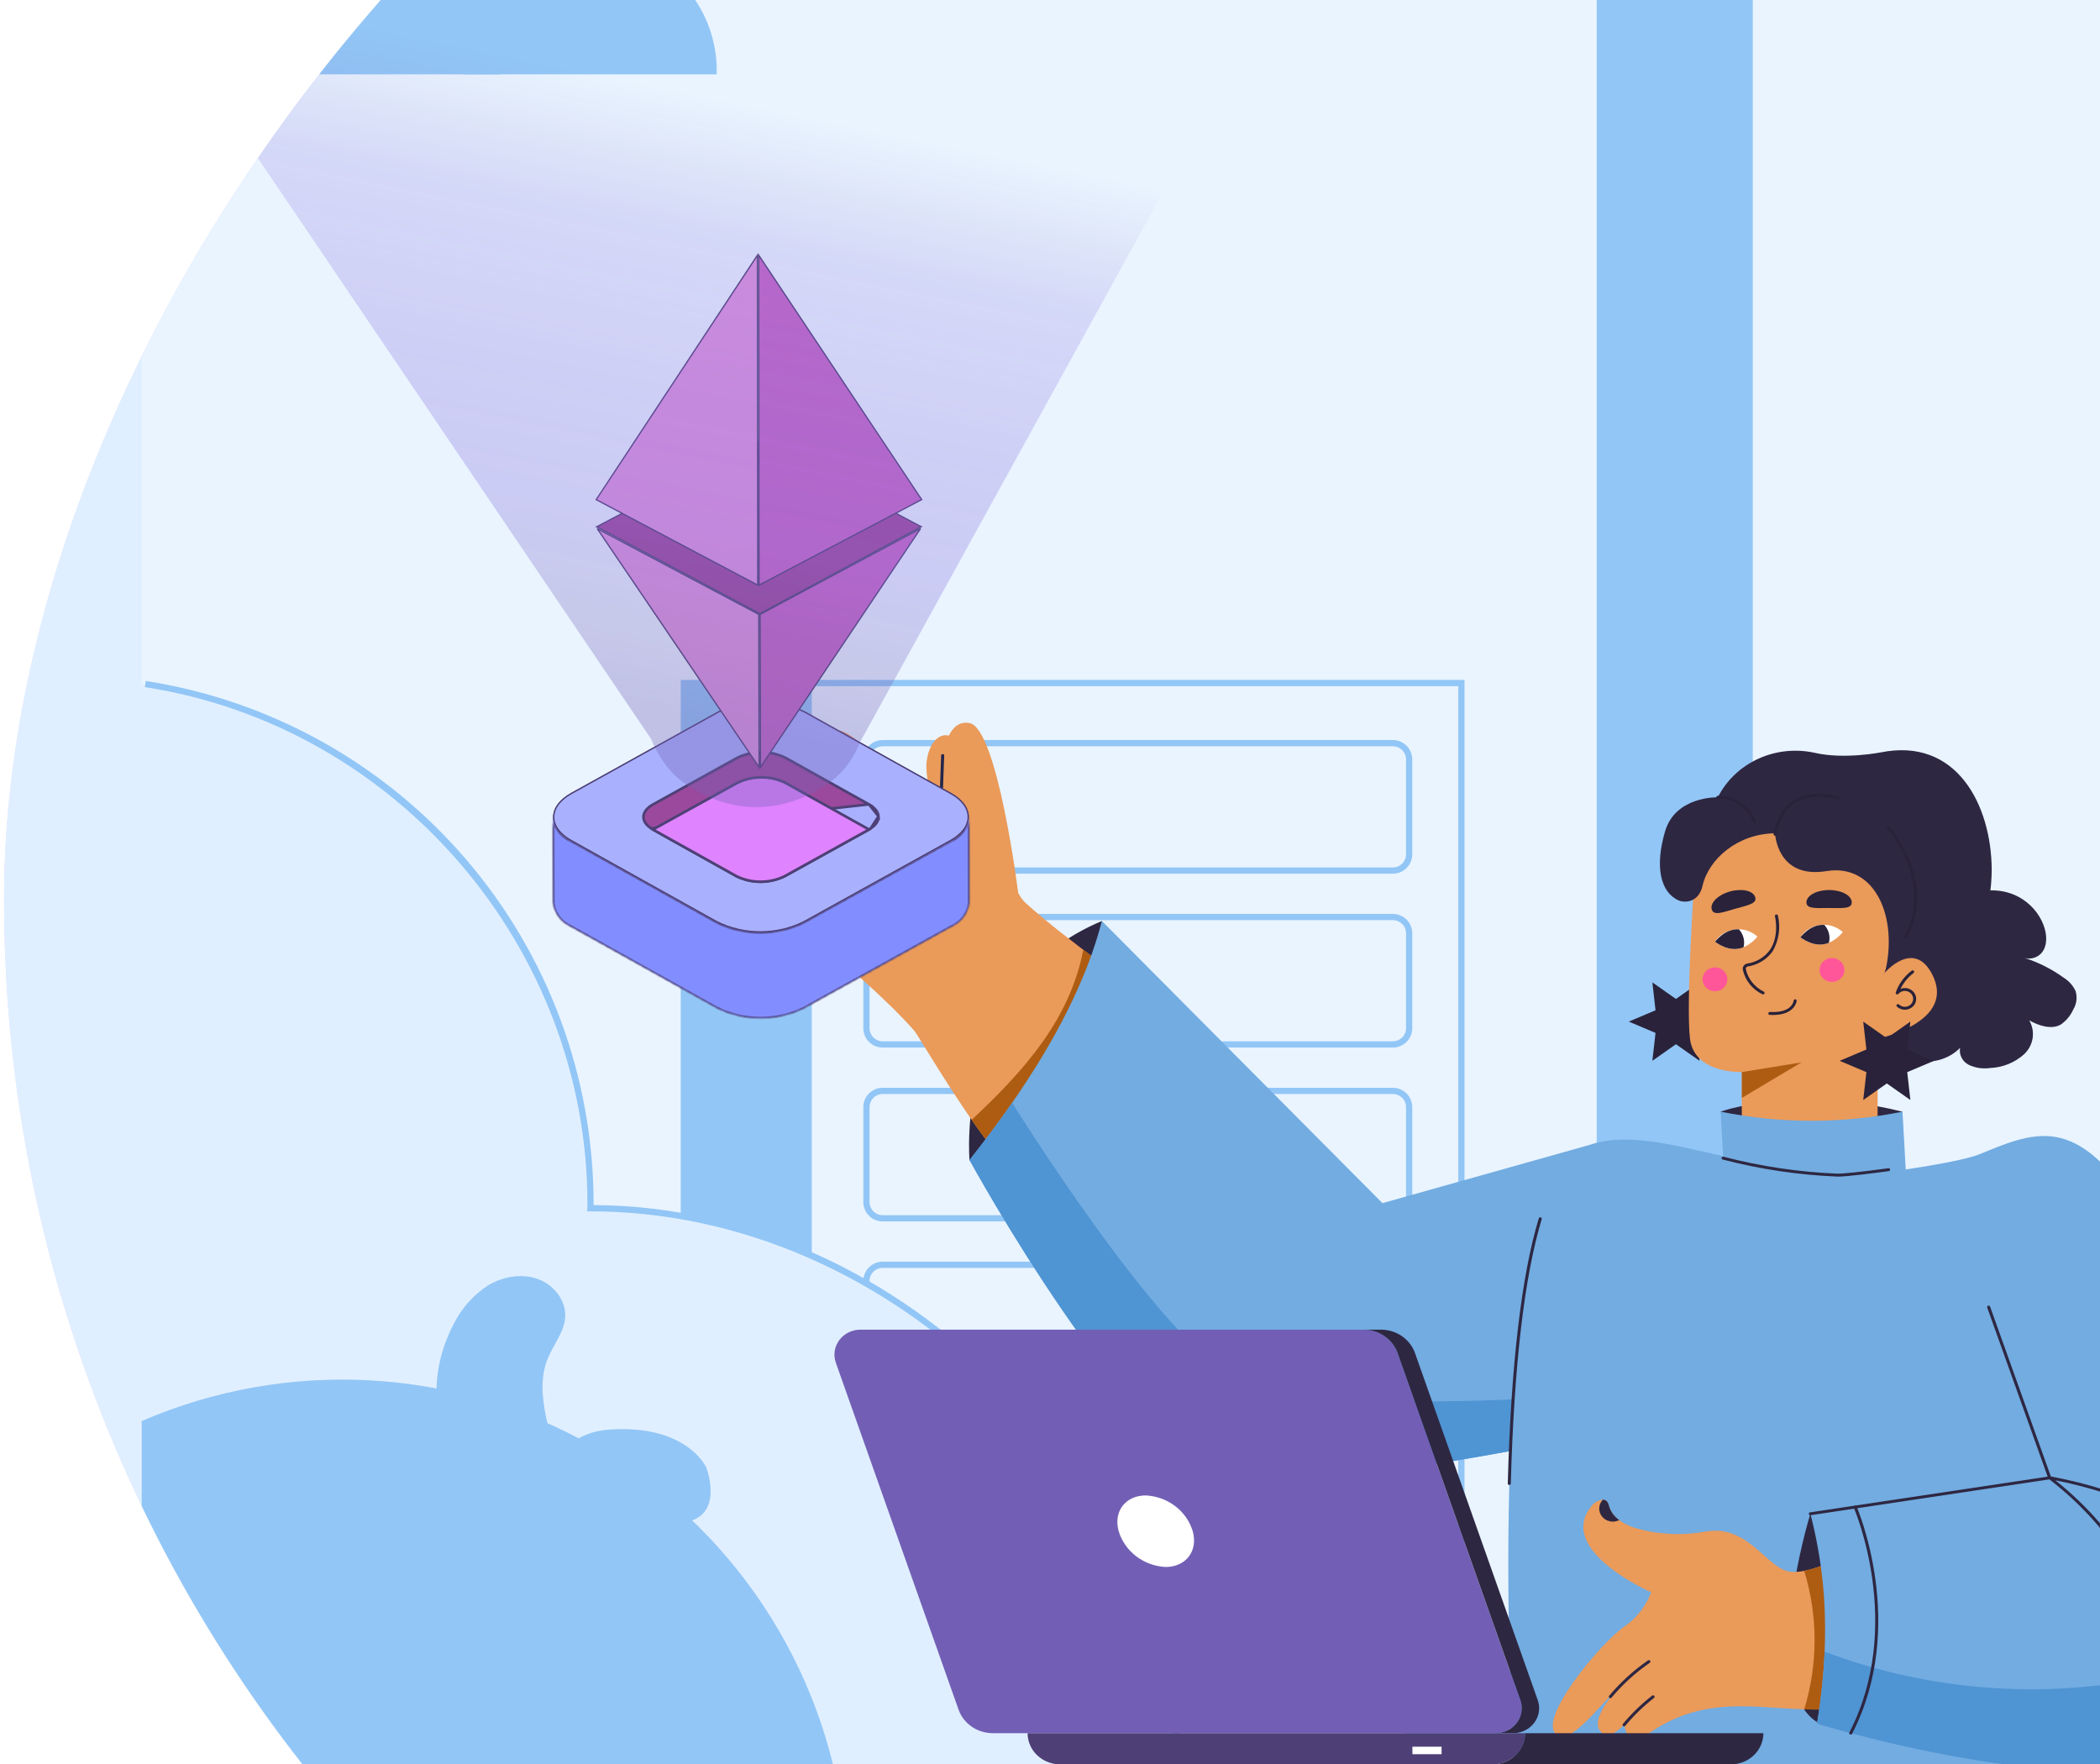 <svg width="513" height="431" viewBox="0 0 513 431" fill="none" xmlns="http://www.w3.org/2000/svg">
<g clip-path="url(#clip0_8487_4461)">
<rect width="685.311" height="685.311" rx="342.656" transform="matrix(-1 0 0 1 686.297 -123)" fill="#E2DBFF"/>
<path d="M1209.65 -123H-2.371V514.7H1209.65V-123Z" fill="#E0EFFF"/>
<g opacity="0.3">
<path d="M1171.72 -123H34.613V514.7H1171.72V-123Z" fill="white"/>
</g>
<path d="M113.184 18.147C113.175 17.835 113.16 17.524 113.16 17.21C113.166 13.108 113.987 9.048 115.575 5.265C117.163 1.483 119.486 -1.946 122.411 -4.822C125.335 -7.699 128.802 -9.966 132.61 -11.491C136.418 -13.016 140.491 -13.77 144.592 -13.708C148.694 -13.646 152.743 -12.769 156.502 -11.129C160.262 -9.489 163.659 -7.118 166.495 -4.155C169.331 -1.191 171.55 2.307 173.023 6.135C174.496 9.964 175.193 14.047 175.075 18.147H113.184Z" fill="#92C6F6"/>
<path d="M77.038 18.152C72.88 13.755 70.102 8.236 69.046 2.278C67.99 -3.681 68.702 -9.818 71.096 -15.376C73.49 -20.934 77.459 -25.669 82.514 -28.996C87.569 -32.322 93.488 -34.096 99.539 -34.096C105.59 -34.096 111.509 -32.322 116.564 -28.996C121.619 -25.669 125.588 -20.934 127.982 -15.376C130.375 -9.818 131.088 -3.681 130.032 2.278C128.976 8.236 126.198 13.755 122.04 18.152H77.038Z" fill="#92C6F6"/>
<path d="M34.613 -29.537C40.962 -34.53 49.011 -36.844 57.042 -35.985C65.073 -35.127 72.45 -31.163 77.6 -24.941C82.749 -18.718 85.263 -10.73 84.605 -2.68C83.946 5.37 80.168 12.844 74.076 18.147H34.613V-29.537Z" fill="#92C6F6"/>
<path d="M197.538 166.096H166.293V308.204H197.538V166.096Z" fill="#92C6F6"/>
<path d="M357.755 455.943H196.785V166.095H357.755V455.943ZM198.307 454.423H356.238V167.615H198.307V454.423Z" fill="#92C6F6"/>
<path d="M340.268 213.428H215.623C214.369 213.426 213.168 212.927 212.281 212.041C211.395 211.155 210.896 209.953 210.895 208.7V185.516C210.896 184.262 211.394 183.06 212.281 182.173C213.167 181.286 214.369 180.787 215.623 180.785H340.268C341.521 180.787 342.724 181.286 343.61 182.173C344.497 183.059 344.995 184.262 344.996 185.516V208.7C344.995 209.953 344.496 211.155 343.61 212.041C342.723 212.928 341.521 213.427 340.268 213.428ZM215.623 182.305C214.772 182.307 213.957 182.645 213.355 183.247C212.754 183.849 212.415 184.665 212.414 185.516V208.7C212.415 209.55 212.754 210.366 213.355 210.967C213.957 211.569 214.772 211.907 215.623 211.908H340.268C341.118 211.907 341.934 211.569 342.535 210.967C343.137 210.366 343.475 209.55 343.476 208.7V185.516C343.475 184.665 343.137 183.849 342.535 183.247C341.934 182.645 341.118 182.307 340.268 182.305H215.623Z" fill="#92C6F6"/>
<path d="M340.268 255.902H215.623C214.369 255.901 213.168 255.402 212.281 254.516C211.395 253.63 210.896 252.428 210.895 251.175V227.989C210.896 226.736 211.395 225.534 212.281 224.648C213.168 223.761 214.369 223.263 215.623 223.261H340.268C341.521 223.262 342.723 223.761 343.61 224.647C344.496 225.534 344.995 226.736 344.996 227.989V251.17C344.996 252.424 344.497 253.627 343.611 254.514C342.724 255.401 341.522 255.901 340.268 255.902ZM215.623 224.781C214.772 224.782 213.957 225.12 213.355 225.722C212.754 226.323 212.415 227.139 212.414 227.989V251.17C212.415 252.021 212.754 252.836 213.355 253.437C213.957 254.039 214.772 254.376 215.623 254.377H340.268C341.118 254.376 341.934 254.039 342.535 253.437C343.137 252.836 343.475 252.021 343.476 251.17V227.989C343.475 227.139 343.137 226.323 342.535 225.722C341.934 225.12 341.118 224.782 340.268 224.781H215.623Z" fill="#92C6F6"/>
<path d="M340.268 298.374H215.623C214.369 298.372 213.167 297.873 212.281 296.986C211.394 296.1 210.896 294.897 210.895 293.644V270.46C210.896 269.206 211.395 268.005 212.281 267.118C213.168 266.232 214.369 265.733 215.623 265.731H340.268C341.521 265.733 342.723 266.231 343.61 267.118C344.496 268.004 344.995 269.206 344.996 270.46V293.644C344.995 294.897 344.496 296.1 343.61 296.986C342.723 297.873 341.521 298.372 340.268 298.374ZM215.623 267.251C214.772 267.252 213.957 267.59 213.355 268.192C212.754 268.794 212.415 269.609 212.414 270.46V293.644C212.415 294.494 212.754 295.31 213.355 295.912C213.957 296.514 214.772 296.853 215.623 296.854H340.268C341.118 296.853 341.934 296.514 342.535 295.912C343.137 295.31 343.475 294.494 343.476 293.644V270.46C343.475 269.609 343.137 268.794 342.535 268.192C341.934 267.59 341.118 267.252 340.268 267.251H215.623Z" fill="#92C6F6"/>
<path d="M340.268 340.847H215.623C214.369 340.845 213.167 340.346 212.281 339.46C211.394 338.573 210.896 337.371 210.895 336.117V312.933C210.896 311.68 211.395 310.478 212.281 309.592C213.168 308.706 214.369 308.208 215.623 308.206H340.268C341.521 308.207 342.723 308.705 343.61 309.591C344.496 310.478 344.995 311.679 344.996 312.933V336.117C344.995 337.371 344.496 338.573 343.61 339.46C342.723 340.346 341.521 340.845 340.268 340.847ZM215.623 309.726C214.772 309.727 213.957 310.065 213.355 310.666C212.754 311.267 212.415 312.082 212.414 312.933V336.117C212.415 336.968 212.754 337.784 213.355 338.385C213.957 338.987 214.772 339.326 215.623 339.327H340.268C341.118 339.326 341.934 338.987 342.535 338.385C343.137 337.784 343.475 336.968 343.476 336.117V312.933C343.475 312.082 343.137 311.267 342.535 310.666C341.934 310.065 341.118 309.727 340.268 309.726H215.623Z" fill="#92C6F6"/>
<path d="M34.613 514.178H654.142C633.284 492.044 604.987 478.393 574.68 475.846C544.374 473.299 514.195 482.035 489.936 500.378C480.643 483.2 468.031 468.04 452.831 455.776C437.632 443.512 420.148 434.389 401.394 428.938C382.64 423.486 362.99 421.814 343.584 424.018C324.179 426.223 305.405 432.259 288.351 441.779C288.309 440.369 288.227 438.961 288.123 437.552C282.55 358.898 217.717 295.143 143.352 295.143H143.331C143.352 294.79 143.352 294.439 143.352 294.086C143.348 263.43 132.387 233.784 112.448 210.499C92.509 187.213 64.904 171.82 34.613 167.097V514.178Z" fill="#E0EFFF"/>
<path d="M654.491 514.702C633.776 492.68 605.649 479.096 575.522 476.564C545.394 474.032 515.395 482.73 491.295 500.986L490.591 501.52L490.168 500.742C480.919 483.656 468.37 468.578 453.248 456.381C438.126 444.183 420.733 435.11 402.077 429.687C383.421 424.264 363.874 422.6 344.57 424.791C325.266 426.981 306.589 432.983 289.623 442.448L288.529 443.062C285.225 359.608 217.582 295.916 144.252 295.916H143.442L143.47 295.107C143.489 294.769 143.489 294.43 143.489 294.094C143.489 231.643 97.018 177.38 35.395 167.856L35.626 166.354C66.095 171.104 93.863 186.587 113.92 210.01C133.977 233.432 145.003 263.252 145.007 294.089C145.007 294.189 145.007 294.288 145.007 294.388C222.061 294.849 286.413 362.902 289.961 440.517C324.425 421.666 364.961 417.262 402.669 428.273C440.377 439.283 472.174 464.807 491.08 499.241C515.487 481.024 545.744 472.425 576.084 475.084C606.424 477.742 634.724 491.472 655.591 513.656L654.491 514.702Z" fill="#92C6F6"/>
<path d="M34.613 514.706H310.159C300.53 494.99 285.817 478.197 267.537 466.059C249.257 453.921 228.072 446.878 206.163 445.653C203.856 426.586 197.133 408.32 186.528 392.307C175.922 376.294 161.728 362.977 145.072 353.413C128.417 343.848 109.76 338.301 90.584 337.213C71.409 336.124 52.244 339.524 34.613 347.142V514.706Z" fill="#92C6F6"/>
<path d="M428.173 -123H390.051V514.7H428.173V-123Z" fill="#92C6F6"/>
<path d="M236.833 283.395C236.833 283.395 233.112 239.892 269.185 224.99L272.52 255.198L242.416 287.453L236.833 283.395Z" fill="#2E2742"/>
<path d="M268.656 235.058C262.091 230.13 255.862 225.379 250.529 220.573C249.976 220.042 249.503 219.441 249.121 218.786C243.661 210.603 239.654 190.941 234.766 182.429C231.745 177.157 227.036 179.738 226.334 186.239C225.908 190.387 229.029 202.206 229.029 202.206C229.029 202.206 207.837 175.066 203.528 178.739C199.336 182.314 214.616 202.934 215.658 204.319C214.196 202.895 190.566 179.42 186.48 183.17C183.997 185.464 191.795 194.736 198.575 201.906C192.174 195.882 184.339 189.444 182.517 192.074C179.368 196.604 197.81 215.052 198.701 215.958C197.673 215.224 180.163 202.509 177.832 207.164C175.584 211.599 209.706 236.124 223.428 251.889C224.202 252.777 232.704 267.528 241.145 278.826C254.918 265.347 264.603 250.884 268.656 235.058Z" fill="#EA9A59"/>
<path d="M268.656 235.051C264.603 250.877 254.918 265.339 241.151 278.816C239.884 277.12 238.627 275.345 237.376 273.552C250.278 261.479 261.311 249.096 264.641 232.013L268.656 235.051Z" fill="#AD5C12"/>
<path d="M219.305 230.806C219.349 230.787 219.389 230.759 219.423 230.725C219.456 230.691 219.482 230.651 219.5 230.607C219.517 230.564 219.525 230.517 219.523 230.47C219.522 230.423 219.511 230.377 219.49 230.335C214.549 219.803 207.029 221.566 205.594 222.016L198.965 215.704C198.895 215.639 198.801 215.604 198.703 215.605C198.606 215.606 198.513 215.644 198.444 215.71C198.376 215.777 198.337 215.866 198.337 215.96C198.336 216.053 198.374 216.143 198.442 216.21L205.236 222.679C205.29 222.727 205.356 222.76 205.428 222.774C205.5 222.787 205.575 222.78 205.643 222.754C205.967 222.625 213.661 219.655 218.813 230.628C218.854 230.714 218.929 230.781 219.021 230.814C219.113 230.847 219.215 230.845 219.305 230.806Z" fill="#22264B"/>
<path d="M211.997 214.865C212.071 214.865 212.143 214.843 212.204 214.804C212.264 214.764 212.312 214.708 212.34 214.643C212.367 214.577 212.374 214.505 212.36 214.436C212.345 214.367 212.309 214.303 212.257 214.254L198.835 201.652C198.764 201.588 198.67 201.552 198.572 201.554C198.475 201.556 198.382 201.594 198.314 201.661C198.245 201.728 198.207 201.818 198.208 201.911C198.208 202.005 198.247 202.095 198.315 202.161C212.588 215.505 211.708 214.865 211.997 214.865Z" fill="#22264B"/>
<path d="M220.255 208.719C220.324 208.652 220.363 208.561 220.363 208.466C220.363 208.371 220.324 208.281 220.255 208.213L215.74 203.854C215.706 203.818 215.665 203.789 215.619 203.769C215.573 203.749 215.523 203.738 215.473 203.736C215.422 203.735 215.372 203.743 215.325 203.761C215.278 203.779 215.235 203.806 215.199 203.841C215.164 203.875 215.135 203.916 215.117 203.961C215.098 204.006 215.089 204.054 215.09 204.103C215.091 204.151 215.103 204.199 215.124 204.243C215.145 204.287 215.175 204.326 215.212 204.359L219.729 208.718C219.799 208.784 219.893 208.821 219.992 208.822C220.09 208.822 220.184 208.785 220.255 208.719Z" fill="#22264B"/>
<path d="M236.835 283.395C236.835 283.395 275.573 354.184 300.176 361.665C312.5 365.412 373.806 353.57 373.806 353.57L376.123 341.503L387.941 279.791L337.711 293.912L269.174 224.99C265.462 239.382 257.771 254.229 247.244 269.404C244.022 274.035 240.552 278.698 236.835 283.395Z" fill="#72ACE1"/>
<path d="M236.846 283.388C236.846 283.388 275.584 354.178 300.186 361.658C312.51 365.406 373.817 353.563 373.817 353.563L376.133 341.496C376.133 341.496 318.12 345.389 301.334 336.455C282.745 326.562 247.254 269.397 247.254 269.397C244.032 274.028 240.562 278.692 236.846 283.388Z" fill="#4F94D3"/>
<path d="M409.409 244.032L403.65 239.985L404.422 246.796L397.889 249.56L404.422 252.324L403.65 259.135L409.409 255.089L415.169 259.135L414.397 252.324L420.93 249.56L414.397 246.796L415.169 239.985L409.409 244.032Z" fill="#29223A"/>
<path d="M480.084 219.108C481.856 218.176 483.822 217.634 485.839 217.522C487.857 217.41 489.875 217.732 491.747 218.463C498.421 221.125 501.206 228.423 499.243 232.021C498.84 232.817 498.16 233.454 497.319 233.821C496.479 234.188 495.532 234.263 494.641 234.031C498.051 235.132 501.253 236.754 504.124 238.834C505.398 239.626 506.407 240.756 507.027 242.086C507.262 242.839 507.332 243.632 507.235 244.412C507.137 245.193 506.873 245.947 506.459 246.626C505.807 248.091 504.752 249.358 503.407 250.292C501.116 251.584 498.004 250.561 495.72 249.258C496.473 250.569 496.763 252.079 496.546 253.563C496.329 255.046 495.618 256.421 494.517 257.483C492.242 259.564 489.256 260.779 486.116 260.903C484.376 261.147 482.599 260.887 481.013 260.158C480.232 259.777 479.598 259.166 479.203 258.416C478.808 257.666 478.672 256.814 478.816 255.984C477.602 257.216 476.099 258.151 474.431 258.712C472.764 259.272 470.982 259.443 469.232 259.208C467.483 258.974 465.817 258.341 464.374 257.363C462.931 256.386 461.752 255.091 460.936 253.588C459.754 250.996 459.119 248.205 459.07 245.376C458.753 242.716 458.7 240.033 458.911 237.363C460.085 226.874 468.902 219.255 477.845 220.79L480.084 219.108Z" fill="#2E2742"/>
<path d="M464.754 271.572C456.8 269.574 448.601 268.618 440.38 268.731C426.94 268.955 420.335 271.572 420.335 271.572L433.333 286.713L456.819 278.479L464.754 271.572Z" fill="#2E2742"/>
<path d="M425.497 273.139V261.883C425.497 261.883 413.893 262.36 412.841 253.772C411.788 245.185 413.963 214.142 413.963 214.142C413.963 214.142 421.322 195.857 436.585 197.622C451.849 199.388 467.55 211.251 465.242 220.705C462.933 230.159 458.725 243.026 458.725 243.026L458.667 273.131C448.419 276.469 437.288 276.167 425.497 273.139Z" fill="#EA9A59"/>
<path d="M458.722 253.992L458.712 259.527C458.712 259.527 476.024 259.331 477.404 238.858C483.327 231.197 486.532 221.915 486.547 212.375C486.441 196.665 478 180.041 459.408 183.805C459.408 183.805 450.487 185.559 443.341 183.909C438.693 182.876 433.817 183.387 429.511 185.359C425.205 187.332 421.724 190.649 419.638 194.767C419.638 194.767 409.319 194.429 406.761 203.062C404.202 211.696 405.617 218.002 410.047 219.948C411.62 220.641 414.982 220.456 415.901 216.403C417.378 209.896 424.428 203.658 433.613 203.565C433.613 203.565 434.049 214.758 446.15 212.799C458.251 210.839 463.727 224.331 460.479 237.568L458.722 253.992Z" fill="#2E2742"/>
<path d="M460.473 237.568C460.473 237.568 467.435 229.446 471.917 237.853C478.234 249.698 458.718 253.739 458.718 253.739V253.985C457.105 248.068 457.23 242.499 460.473 237.568Z" fill="#EA9A59"/>
<path d="M433.987 203.869C434.663 200.062 436.312 197.39 438.887 195.928C443.239 193.454 448.835 195.268 448.885 195.287C448.932 195.302 448.98 195.308 449.029 195.306C449.078 195.303 449.126 195.291 449.169 195.271C449.213 195.25 449.253 195.222 449.285 195.187C449.317 195.152 449.342 195.111 449.358 195.067C449.374 195.022 449.381 194.976 449.378 194.929C449.375 194.882 449.363 194.836 449.342 194.794C449.32 194.752 449.291 194.714 449.254 194.683C449.218 194.652 449.175 194.628 449.129 194.613C448.887 194.533 443.156 192.676 438.508 195.314C435.736 196.89 433.968 199.731 433.252 203.749C433.242 203.84 433.268 203.931 433.325 204.003C433.383 204.076 433.467 204.125 433.56 204.14C433.654 204.155 433.75 204.136 433.829 204.086C433.908 204.035 433.966 203.958 433.987 203.869Z" fill="#29223A"/>
<path d="M428.686 201.101C428.781 201.075 428.861 201.014 428.909 200.932C428.958 200.85 428.97 200.752 428.943 200.662C428.283 198.807 427.026 197.202 425.353 196.078C423.68 194.955 421.678 194.37 419.637 194.409C419.538 194.409 419.444 194.447 419.374 194.514C419.305 194.58 419.265 194.671 419.265 194.766C419.265 194.86 419.305 194.951 419.374 195.017C419.444 195.084 419.538 195.122 419.637 195.122C421.523 195.057 423.381 195.58 424.932 196.614C426.483 197.647 427.643 199.135 428.24 200.854C428.266 200.943 428.328 201.018 428.411 201.064C428.494 201.11 428.593 201.123 428.686 201.101Z" fill="#29223A"/>
<path d="M465.808 229.197C473.363 215.045 461.614 202.036 461.494 201.905C461.461 201.869 461.422 201.841 461.378 201.82C461.334 201.8 461.286 201.788 461.238 201.785C461.189 201.782 461.14 201.788 461.094 201.804C461.048 201.819 461.005 201.843 460.969 201.874C460.932 201.905 460.902 201.943 460.881 201.985C460.859 202.027 460.847 202.073 460.844 202.119C460.841 202.166 460.848 202.213 460.864 202.258C460.88 202.302 460.904 202.343 460.937 202.378C461.054 202.503 472.469 215.157 465.148 228.87C465.102 228.954 465.094 229.052 465.124 229.142C465.154 229.232 465.22 229.307 465.308 229.35C465.396 229.394 465.497 229.402 465.591 229.373C465.685 229.344 465.763 229.281 465.808 229.197Z" fill="#29223A"/>
<path d="M418.935 230.053C419.084 230.088 422.327 232.856 425.921 231.401C427.252 230.805 428.415 229.911 429.312 228.796C428.589 228.13 427.719 227.629 426.767 227.327C425.816 227.025 424.806 226.931 423.812 227.052C422.817 227.172 421.863 227.504 421.02 228.024C420.176 228.543 419.464 229.236 418.935 230.053Z" fill="white"/>
<path d="M418.938 230.056C419.087 230.09 422.329 232.859 425.924 231.404C426.116 230.641 426.114 229.845 425.918 229.082C425.722 228.32 425.338 227.614 424.799 227.024C421.292 226.832 419.094 229.971 418.938 230.056Z" fill="#29223A"/>
<path d="M439.798 228.957C439.947 228.992 443.188 231.76 446.777 230.305C448.108 229.709 449.271 228.815 450.168 227.699C449.444 227.034 448.575 226.532 447.623 226.231C446.672 225.929 445.662 225.835 444.668 225.956C443.674 226.076 442.72 226.408 441.877 226.927C441.033 227.447 440.321 228.14 439.792 228.957H439.798Z" fill="white"/>
<path d="M439.8 228.966C439.949 229.001 443.19 231.768 446.779 230.314C446.971 229.551 446.97 228.755 446.774 227.993C446.578 227.231 446.194 226.525 445.655 225.935C442.152 225.743 439.955 228.88 439.8 228.966Z" fill="#29223A"/>
<path d="M431.012 242.727C431.035 242.686 431.05 242.64 431.055 242.594C431.061 242.547 431.056 242.5 431.042 242.455C431.029 242.41 431.006 242.369 430.975 242.332C430.944 242.296 430.906 242.266 430.863 242.244C429.753 241.7 428.783 240.924 428.026 239.974C427.268 239.024 426.741 237.923 426.485 236.752C426.455 236.607 426.485 236.456 426.57 236.333C426.656 236.21 426.788 236.124 426.939 236.094C428.177 235.906 429.361 235.474 430.416 234.826C431.472 234.177 432.376 233.325 433.071 232.325C434.563 229.676 435.008 226.599 434.323 223.66C434.312 223.615 434.291 223.572 434.263 223.534C434.234 223.496 434.198 223.464 434.157 223.439C434.115 223.414 434.069 223.398 434.021 223.39C433.973 223.383 433.923 223.384 433.876 223.395C433.829 223.406 433.784 223.426 433.744 223.453C433.705 223.48 433.671 223.515 433.645 223.555C433.62 223.595 433.602 223.639 433.595 223.685C433.587 223.732 433.589 223.779 433.6 223.824C433.612 223.871 434.722 228.515 432.443 231.946C431.8 232.864 430.966 233.645 429.993 234.239C429.019 234.833 427.929 235.228 426.789 235.397C426.445 235.466 426.144 235.662 425.949 235.942C425.755 236.223 425.683 236.565 425.75 236.896C426.028 238.169 426.598 239.366 427.421 240.399C428.243 241.433 429.295 242.277 430.501 242.87C430.544 242.894 430.592 242.909 430.641 242.914C430.691 242.92 430.741 242.915 430.788 242.902C430.836 242.889 430.88 242.866 430.919 242.836C430.957 242.806 430.989 242.769 431.012 242.727Z" fill="#29223A"/>
<path d="M433.09 247.946C438.54 247.946 438.902 244.538 438.905 244.502C438.913 244.407 438.882 244.314 438.819 244.241C438.755 244.168 438.664 244.123 438.566 244.115C438.467 244.107 438.369 244.137 438.294 244.198C438.218 244.259 438.171 244.346 438.162 244.441C438.151 244.568 437.794 247.517 432.36 247.212C431.791 247.289 431.898 247.902 432.318 247.925C432.587 247.936 432.851 247.946 433.09 247.946Z" fill="#29223A"/>
<path d="M415.903 239.23C415.902 239.806 416.08 240.37 416.413 240.849C416.746 241.328 417.22 241.702 417.775 241.923C418.33 242.144 418.94 242.201 419.529 242.089C420.118 241.977 420.659 241.699 421.084 241.292C421.508 240.884 421.797 240.365 421.914 239.8C422.031 239.235 421.971 238.649 421.741 238.117C421.511 237.585 421.122 237.13 420.622 236.81C420.122 236.49 419.535 236.32 418.935 236.32C418.131 236.32 417.36 236.627 416.791 237.173C416.223 237.718 415.903 238.458 415.903 239.23Z" fill="#FF569A"/>
<path d="M444.485 236.951C444.484 237.527 444.662 238.091 444.995 238.57C445.328 239.049 445.802 239.423 446.357 239.644C446.912 239.865 447.522 239.922 448.111 239.81C448.7 239.698 449.241 239.42 449.666 239.013C450.09 238.605 450.38 238.086 450.497 237.521C450.614 236.956 450.553 236.37 450.323 235.838C450.093 235.305 449.704 234.851 449.204 234.531C448.705 234.211 448.117 234.04 447.517 234.041C446.713 234.041 445.942 234.348 445.373 234.894C444.805 235.439 444.485 236.179 444.485 236.951Z" fill="#FF569A"/>
<path d="M441.286 220.436C441.286 222.11 443.76 221.811 446.82 221.811C449.88 221.811 452.355 222.11 452.355 220.436C452.355 218.761 449.876 217.421 446.825 217.421C443.773 217.421 441.286 218.771 441.286 220.436Z" fill="#29223A"/>
<path d="M418.162 222.18C418.655 223.785 420.94 222.827 423.876 221.997C426.811 221.166 429.273 220.781 428.776 219.177C428.278 217.573 425.509 216.955 422.581 217.785C419.653 218.614 417.672 220.583 418.162 222.18Z" fill="#29223A"/>
<path d="M463.46 242.919C463.537 242.919 463.612 242.896 463.675 242.853C463.738 242.81 463.785 242.749 463.81 242.679C464.492 240.721 465.749 238.994 467.43 237.705C467.473 237.68 467.51 237.646 467.539 237.606C467.567 237.567 467.588 237.522 467.598 237.475C467.608 237.427 467.608 237.379 467.598 237.331C467.588 237.284 467.568 237.239 467.539 237.199C467.51 237.159 467.473 237.126 467.431 237.1C467.388 237.075 467.34 237.058 467.29 237.05C467.241 237.043 467.19 237.046 467.141 237.058C467.092 237.07 467.047 237.091 467.007 237.121C465.189 238.488 463.832 240.341 463.108 242.446C463.089 242.499 463.083 242.557 463.092 242.613C463.1 242.669 463.123 242.723 463.157 242.769C463.192 242.815 463.237 242.853 463.29 242.879C463.342 242.905 463.401 242.919 463.46 242.919Z" fill="#29223A"/>
<path d="M468.098 244.01C468.095 243.486 467.931 242.975 467.627 242.541C467.322 242.106 466.891 241.768 466.387 241.567C465.883 241.367 465.329 241.313 464.794 241.414C464.258 241.514 463.766 241.764 463.378 242.132C463.31 242.199 463.273 242.289 463.274 242.383C463.275 242.476 463.314 242.565 463.383 242.631C463.452 242.697 463.545 242.734 463.642 242.735C463.74 242.736 463.833 242.7 463.903 242.635C464.186 242.364 464.546 242.179 464.939 242.105C465.331 242.03 465.737 242.069 466.107 242.216C466.476 242.363 466.791 242.611 467.013 242.93C467.236 243.249 467.354 243.625 467.354 244.008C467.354 244.392 467.236 244.767 467.013 245.086C466.791 245.405 466.476 245.654 466.107 245.801C465.737 245.948 465.331 245.987 464.939 245.912C464.546 245.837 464.186 245.653 463.903 245.382C463.833 245.317 463.74 245.281 463.642 245.282C463.545 245.282 463.452 245.32 463.383 245.386C463.314 245.452 463.275 245.541 463.274 245.634C463.273 245.727 463.31 245.818 463.378 245.885C463.765 246.255 464.257 246.506 464.793 246.608C465.329 246.71 465.884 246.657 466.389 246.456C466.893 246.256 467.325 245.917 467.629 245.481C467.933 245.046 468.096 244.534 468.098 244.01Z" fill="#29223A"/>
<path d="M465.988 293.815H421.567L420.333 271.565C434.98 274.531 450.11 274.531 464.757 271.565L465.988 293.815Z" fill="#72ACE1"/>
<path d="M520.342 431.643H369.806C368.513 407.967 363.224 287.979 388.431 279.645C402.872 274.87 421.078 284.995 450.366 287.369C453.063 287.588 477.509 284.385 483.488 281.995C489.299 279.642 495.801 276.661 502.089 277.738C509.279 278.945 514.45 284.818 518.888 290.375C531.795 306.559 543.824 323.369 554.928 340.74L555.285 341.287C561.43 350.941 567.311 360.891 570.588 371.753C575.47 387.902 573.874 404.684 561.602 417.108H521.791L520.342 431.643Z" fill="#72ACE1"/>
<path d="M368.699 362.759C368.796 362.76 368.889 362.724 368.958 362.659C369.028 362.594 369.068 362.506 369.07 362.413C369.851 333.535 372.39 311.807 376.615 297.832C376.63 297.787 376.636 297.738 376.631 297.691C376.627 297.643 376.613 297.597 376.59 297.555C376.566 297.513 376.534 297.475 376.496 297.445C376.457 297.415 376.413 297.393 376.365 297.38C376.317 297.366 376.267 297.362 376.217 297.368C376.168 297.373 376.12 297.389 376.077 297.413C376.034 297.436 375.996 297.468 375.966 297.506C375.936 297.544 375.914 297.588 375.902 297.634C371.658 311.667 369.112 333.457 368.329 362.393C368.327 362.488 368.364 362.579 368.432 362.648C368.5 362.717 368.593 362.757 368.692 362.759H368.699Z" fill="#2E2742"/>
<path d="M461.433 286.084C461.526 286.066 461.608 286.015 461.663 285.94C461.717 285.866 461.74 285.774 461.727 285.684C461.713 285.594 461.664 285.512 461.589 285.456C461.515 285.399 461.421 285.372 461.326 285.38C454.894 286.269 449.984 286.74 448.951 286.713C439.511 286.335 430.146 284.946 421.028 282.572C420.981 282.559 420.931 282.555 420.882 282.561C420.833 282.566 420.786 282.581 420.743 282.605C420.7 282.628 420.663 282.659 420.632 282.697C420.602 282.734 420.58 282.777 420.568 282.822C420.555 282.868 420.552 282.916 420.558 282.963C420.565 283.01 420.581 283.055 420.606 283.096C420.631 283.136 420.665 283.172 420.704 283.2C420.744 283.228 420.789 283.249 420.836 283.26C430.007 285.648 439.426 287.045 448.92 287.425C450.989 287.481 459.38 286.369 461.433 286.084Z" fill="#2E2742"/>
<path d="M442.246 369.781C442.246 369.781 428.577 414.037 445.364 421.503L468.773 416.224L456.101 374.917L442.246 369.781Z" fill="#2E2742"/>
<path d="M380.645 423.979C384.139 425.705 390.668 416.667 394.435 413.3C391.272 417.147 388.986 421.221 391.214 423.193C392.782 424.574 394.608 423.469 396.736 421.359C397.9 426.477 400.187 425.181 403.394 423.028C418.031 413.217 431.548 418.129 445.812 417.563V382.196C442.274 383.563 439.026 384.349 436.853 383.866C431.376 382.652 426.846 372.399 416.738 374.11C410.875 375.212 404.819 374.885 399.122 373.158C397.838 372.732 396.631 372.118 395.542 371.338C394.273 370.446 393.367 369.158 392.983 367.694C392.782 366.796 392.24 366.369 391.559 366.342C390.953 366.407 390.37 366.606 389.857 366.922C389.343 367.237 388.912 367.662 388.597 368.163C380.271 378.871 403.351 388.966 403.351 388.966C402.115 392.305 399.86 395.21 396.88 397.302C391.401 400.881 374.497 420.959 380.645 423.979Z" fill="#EA9A59"/>
<path d="M440.745 383.735C442.478 383.364 444.174 382.849 445.812 382.193V417.56C444.114 417.628 442.426 417.615 440.745 417.56C444.124 406.518 444.124 394.777 440.745 383.735Z" fill="#AD5C12"/>
<path d="M396.735 421.72C396.793 421.72 396.85 421.707 396.901 421.682C396.953 421.658 396.998 421.621 397.032 421.577C399.115 419.074 401.471 416.793 404.06 414.772C404.136 414.712 404.184 414.625 404.194 414.531C404.203 414.437 404.173 414.343 404.111 414.27C404.048 414.196 403.958 414.15 403.86 414.141C403.762 414.132 403.664 414.16 403.587 414.221C400.954 416.279 398.557 418.601 396.438 421.148C396.379 421.224 396.354 421.319 396.368 421.413C396.382 421.506 396.434 421.591 396.512 421.648C396.577 421.694 396.655 421.719 396.735 421.72Z" fill="#2E2742"/>
<path d="M393.377 414.851C393.435 414.851 393.492 414.838 393.543 414.813C393.595 414.789 393.64 414.753 393.674 414.708C396.373 411.479 399.514 408.615 403.013 406.195C403.053 406.168 403.087 406.133 403.112 406.093C403.138 406.053 403.155 406.009 403.163 405.963C403.171 405.917 403.169 405.87 403.158 405.824C403.147 405.778 403.127 405.735 403.098 405.697C403.07 405.659 403.034 405.627 402.992 405.603C402.951 405.578 402.905 405.562 402.857 405.554C402.808 405.547 402.759 405.548 402.712 405.559C402.664 405.569 402.62 405.589 402.58 405.616C399.02 408.08 395.823 410.994 393.077 414.28C393.035 414.332 393.01 414.395 393.003 414.461C392.997 414.527 393.01 414.594 393.041 414.653C393.072 414.713 393.119 414.763 393.178 414.797C393.237 414.832 393.305 414.85 393.374 414.85L393.377 414.851Z" fill="#2E2742"/>
<path d="M445.725 403.489C445.467 409.372 444.847 415.236 443.866 421.049C443.972 421.183 481.417 432.411 507.966 432.288C514.471 432.263 530.462 431.754 536.802 429.656C536.814 429.656 536.826 429.645 536.836 429.645L503.748 360.529L442.251 369.783C445.101 380.798 446.271 392.151 445.725 403.489Z" fill="#72ACE1"/>
<path d="M443.867 421.047C443.972 421.181 481.417 432.41 507.966 432.287C514.471 432.261 530.462 431.753 536.802 429.655C537.573 429.383 554.112 427.552 565.035 413.165C574.311 401.027 574.835 385.831 570.588 371.744C567.311 360.885 561.433 350.941 555.295 341.294L554.553 342.309C561.01 349.859 564.374 359.41 564.015 369.171C563.655 378.932 559.596 388.232 552.6 395.326C542.49 405.555 527.564 409.901 513.064 411.672C490.261 414.372 467.116 411.558 445.735 403.487C445.474 409.371 444.85 415.235 443.867 421.047Z" fill="#4F94D3"/>
<path d="M452.099 423.737C452.168 423.737 452.236 423.719 452.295 423.684C452.353 423.649 452.401 423.599 452.431 423.54C466.091 397.122 453.658 368.283 453.53 367.995C453.491 367.908 453.417 367.84 453.325 367.805C453.233 367.77 453.131 367.772 453.04 367.81C452.95 367.848 452.878 367.918 452.842 368.006C452.806 368.094 452.808 368.193 452.847 368.28C452.973 368.565 465.273 397.111 451.766 423.229C451.739 423.283 451.726 423.343 451.729 423.404C451.732 423.464 451.752 423.523 451.785 423.574C451.818 423.626 451.864 423.668 451.919 423.698C451.974 423.728 452.036 423.744 452.099 423.744V423.737Z" fill="#2E2742"/>
<path d="M521.295 384.894C521.355 384.894 521.414 384.88 521.467 384.854C521.554 384.811 521.62 384.735 521.65 384.646C521.679 384.556 521.671 384.458 521.626 384.374C516.687 375.66 510.054 367.935 502.086 361.617C512.066 363.603 521.704 366.93 530.714 371.502C530.758 371.527 530.806 371.543 530.856 371.55C530.906 371.556 530.956 371.553 531.005 371.54C531.054 371.527 531.099 371.505 531.139 371.474C531.178 371.444 531.21 371.406 531.234 371.363C531.258 371.321 531.272 371.274 531.276 371.225C531.28 371.177 531.274 371.129 531.258 371.083C531.242 371.037 531.216 370.995 531.182 370.959C531.149 370.923 531.108 370.894 531.062 370.873C521.552 366.047 511.351 362.599 500.789 360.641C500.708 360.627 500.624 360.639 500.55 360.674C500.477 360.71 500.418 360.768 500.382 360.839C500.347 360.911 500.338 360.993 500.356 361.07C500.375 361.147 500.42 361.216 500.484 361.267C508.864 367.696 515.826 375.663 520.965 384.702C520.997 384.759 521.044 384.808 521.102 384.842C521.16 384.876 521.227 384.894 521.295 384.894Z" fill="#2E2742"/>
<path d="M442.249 370.142H442.307L500.769 361.362C500.823 361.354 500.874 361.335 500.92 361.306C500.965 361.277 501.003 361.239 501.032 361.194C501.06 361.15 501.078 361.099 501.084 361.047C501.09 360.995 501.084 360.943 501.066 360.893L486.148 319.182C486.116 319.093 486.048 319.021 485.96 318.98C485.872 318.939 485.771 318.933 485.678 318.964C485.586 318.994 485.51 319.058 485.466 319.142C485.423 319.226 485.415 319.324 485.446 319.413L500.22 360.723L442.198 369.438C442.099 369.446 442.008 369.49 441.943 369.562C441.879 369.634 441.847 369.727 441.855 369.822C441.862 369.916 441.908 370.004 441.983 370.066C442.058 370.127 442.155 370.158 442.254 370.151L442.249 370.142Z" fill="#2E2742"/>
<path d="M425.512 261.891L440.062 259.526L425.512 268.2V261.891Z" fill="#AD5C12"/>
<path d="M460.921 253.615L455.162 249.568L455.934 256.379L449.401 259.143L455.934 261.907L455.162 268.718L460.921 264.672L466.68 268.718L465.908 261.907L472.441 259.143L465.908 256.379L466.68 249.568L460.921 253.615Z" fill="#29223A"/>
<path d="M390.665 368.522C390.668 369.366 391.019 370.175 391.642 370.772C392.264 371.369 393.107 371.706 393.987 371.709C394.533 371.707 395.07 371.579 395.555 371.338C394.285 370.446 393.38 369.158 392.995 367.694C392.794 366.796 392.253 366.369 391.571 366.342C390.986 366.929 390.662 367.71 390.665 368.522Z" fill="#2E2742"/>
<path d="M248.742 218.208C248.742 218.208 243.709 177.91 236.828 176.629C227.532 174.9 229.673 200.915 229.673 200.915C229.673 200.915 219.991 210.266 231.534 219.926L248.742 218.208Z" fill="#EA9A59"/>
<path d="M234.091 221.958C234.121 221.921 234.143 221.878 234.155 221.833C234.168 221.788 234.171 221.741 234.165 221.694C234.158 221.648 234.143 221.603 234.118 221.563C234.094 221.522 234.061 221.486 234.023 221.458C228.689 217.538 225.95 213.501 225.88 209.459C225.926 207.89 226.308 206.347 227.001 204.926C227.694 203.504 228.683 202.234 229.908 201.195C229.949 201.163 229.982 201.123 230.005 201.078C230.029 201.032 230.042 200.983 230.045 200.932L230.655 184.571C230.657 184.524 230.649 184.477 230.632 184.433C230.614 184.39 230.589 184.349 230.555 184.315C230.522 184.281 230.482 184.253 230.438 184.234C230.393 184.215 230.345 184.204 230.296 184.202C230.248 184.201 230.199 184.208 230.153 184.225C230.108 184.241 230.066 184.266 230.03 184.298C229.995 184.33 229.966 184.368 229.946 184.411C229.926 184.454 229.914 184.5 229.913 184.546L229.307 200.752C228.023 201.848 226.99 203.187 226.273 204.685C225.555 206.183 225.169 207.807 225.138 209.456C225.207 213.731 228.045 217.957 233.571 222.017C233.648 222.075 233.746 222.101 233.844 222.09C233.941 222.079 234.03 222.032 234.091 221.958Z" fill="#22264B"/>
<path d="M341.41 330.551L371.396 415.323C371.722 416.242 371.814 417.221 371.666 418.181C371.518 419.14 371.133 420.052 370.544 420.841C369.956 421.63 369.179 422.272 368.28 422.715C367.381 423.158 366.385 423.389 365.374 423.389H242.512C240.67 423.389 238.875 422.836 237.378 421.806C235.88 420.776 234.757 419.323 234.165 417.649L204.178 332.879C203.853 331.96 203.761 330.981 203.91 330.021C204.058 329.062 204.442 328.15 205.031 327.361C205.62 326.573 206.396 325.93 207.295 325.487C208.195 325.043 209.191 324.812 210.202 324.812H333.064C334.905 324.812 336.701 325.366 338.198 326.395C339.695 327.424 340.818 328.878 341.41 330.551Z" fill="#725FB5"/>
<path d="M369.637 423.388H365.383C366.394 423.388 367.39 423.158 368.289 422.715C369.188 422.272 369.965 421.63 370.554 420.842C371.143 420.053 371.528 419.142 371.676 418.182C371.825 417.223 371.733 416.243 371.408 415.324L341.425 330.554C340.832 328.88 339.709 327.426 338.212 326.397C336.715 325.367 334.919 324.813 333.078 324.812H337.324C339.166 324.812 340.962 325.365 342.459 326.395C343.956 327.425 345.08 328.879 345.671 330.554L375.655 415.326C375.98 416.244 376.072 417.223 375.923 418.181C375.775 419.14 375.391 420.051 374.803 420.839C374.214 421.627 373.439 422.269 372.541 422.713C371.642 423.156 370.647 423.387 369.637 423.388Z" fill="#2E2742"/>
<path d="M372.57 423.39C372.57 425.408 371.735 427.343 370.248 428.77C368.761 430.197 366.744 430.999 364.641 430.999H258.951C256.848 430.999 254.831 430.197 253.344 428.77C251.857 427.343 251.022 425.408 251.022 423.39H372.57Z" fill="#4E4076"/>
<path d="M430.77 423.39C430.77 424.389 430.565 425.379 430.166 426.302C429.768 427.225 429.184 428.064 428.448 428.77C427.712 429.477 426.838 430.037 425.876 430.42C424.914 430.802 423.883 430.999 422.842 430.999H364.644C366.747 430.999 368.763 430.197 370.25 428.77C371.737 427.343 372.573 425.408 372.573 423.39H430.77Z" fill="#2E2742"/>
<path d="M284.728 382.792C282.11 382.652 279.601 381.735 277.549 380.168C275.497 378.601 274.003 376.461 273.273 374.044C271.944 369.218 274.919 365.313 279.913 365.313C282.53 365.448 285.039 366.36 287.092 367.925C289.144 369.489 290.638 371.628 291.367 374.044C292.704 378.869 289.738 382.792 284.728 382.792Z" fill="white"/>
<path d="M345.03 426.695H352.16V428.526H345.03V426.695Z" fill="white"/>
<g filter="url(#filter0_dd_8487_4461)">
<path d="M196.541 234.374L232.242 214.617L232.249 214.613L232.256 214.61C233.45 214.099 234.479 213.293 235.239 212.275C235.997 211.259 236.46 210.068 236.582 208.826L236.534 189.452C236.291 190.201 235.925 190.911 235.447 191.555C234.654 192.622 233.581 193.466 232.339 194.004L196.491 213.843L196.541 234.374Z" fill="#BBCFEF" stroke="#4E4076" stroke-width="0.321"/>
<path d="M196.226 234.56L196.175 214.018C192.933 215.551 189.366 216.349 185.75 216.349C182.047 216.349 178.397 215.513 175.094 213.907L175.094 213.908L175.086 213.903L139.413 193.984C138.19 193.454 137.133 192.624 136.349 191.576C135.879 190.947 135.517 190.254 135.275 189.522L135.322 208.877C135.447 210.101 135.904 211.272 136.648 212.274C137.394 213.278 138.403 214.077 139.573 214.59L139.58 214.594L139.587 214.597L175.29 234.518C178.544 236.112 182.147 236.944 185.801 236.944C189.423 236.944 192.994 236.127 196.226 234.56Z" fill="#CBDBF4" stroke="#4E4076" stroke-width="0.321"/>
<path d="M232.192 193.719L232.192 193.719C235.096 192.111 236.515 190.023 236.527 187.972C236.539 185.921 235.145 183.834 232.261 182.226L232.261 182.226L196.562 162.317C193.304 160.727 189.7 159.898 186.044 159.898C182.388 159.898 178.785 160.727 175.527 162.317L139.605 182.223C136.708 183.828 135.293 185.914 135.283 187.964C135.273 190.014 136.666 192.101 139.55 193.71L175.25 213.62C178.506 215.208 182.107 216.035 185.76 216.035C189.413 216.035 193.014 215.207 196.27 213.62L232.192 193.719Z" fill="#EBF2FF" stroke="#4E4076" stroke-width="0.321"/>
<mask id="path-74-inside-1_8487_4461" fill="white">
<path fill-rule="evenodd" clip-rule="evenodd" d="M196.33 213.751L196.33 213.748L232.268 193.86C233.488 193.333 234.541 192.505 235.318 191.459C236.096 190.414 236.569 189.188 236.691 187.909L236.742 208.833C236.619 210.108 236.145 211.329 235.367 212.371C234.59 213.412 233.538 214.235 232.319 214.758L196.386 234.643L196.386 234.646C193.108 236.252 189.481 237.09 185.801 237.09C182.12 237.09 178.493 236.252 175.215 234.646L139.508 214.723C138.313 214.199 137.282 213.383 136.519 212.355C135.756 211.328 135.288 210.127 135.161 208.871L135.11 187.977C135.237 189.235 135.709 190.439 136.477 191.466C137.245 192.493 138.282 193.307 139.484 193.826L175.163 213.749C178.444 215.344 182.071 216.175 185.749 216.175C189.425 216.175 193.05 215.344 196.33 213.751Z"/>
</mask>
<path fill-rule="evenodd" clip-rule="evenodd" d="M196.33 213.751L196.33 213.748L232.268 193.86C233.488 193.333 234.541 192.505 235.318 191.459C236.096 190.414 236.569 189.188 236.691 187.909L236.742 208.833C236.619 210.108 236.145 211.329 235.367 212.371C234.59 213.412 233.538 214.235 232.319 214.758L196.386 234.643L196.386 234.646C193.108 236.252 189.481 237.09 185.801 237.09C182.12 237.09 178.493 236.252 175.215 234.646L139.508 214.723C138.313 214.199 137.282 213.383 136.519 212.355C135.756 211.328 135.288 210.127 135.161 208.871L135.11 187.977C135.237 189.235 135.709 190.439 136.477 191.466C137.245 192.493 138.282 193.307 139.484 193.826L175.163 213.749C178.444 215.344 182.071 216.175 185.749 216.175C189.425 216.175 193.05 215.344 196.33 213.751Z" fill="#828EFF"/>
<path d="M196.33 213.748L196.009 213.749L196.009 213.56L196.175 213.468L196.33 213.748ZM196.33 213.751L196.651 213.75L196.651 213.951L196.47 214.039L196.33 213.751ZM232.268 193.86L232.113 193.579L232.126 193.572L232.141 193.566L232.268 193.86ZM235.318 191.459L235.061 191.268L235.318 191.459ZM236.691 187.909L236.371 187.879L237.011 187.909L236.691 187.909ZM236.742 208.833L237.063 208.832L237.063 208.848L237.061 208.864L236.742 208.833ZM235.367 212.371L235.11 212.179L235.367 212.371ZM232.319 214.758L232.164 214.477L232.178 214.469L232.193 214.463L232.319 214.758ZM196.386 234.643L196.065 234.644L196.065 234.455L196.231 234.363L196.386 234.643ZM196.386 234.646L196.707 234.645L196.707 234.846L196.527 234.934L196.386 234.646ZM175.215 234.646L175.074 234.934L175.066 234.931L175.059 234.926L175.215 234.646ZM139.508 214.723L139.637 214.429L139.651 214.435L139.664 214.443L139.508 214.723ZM135.161 208.871L134.842 208.904L134.841 208.888L134.841 208.872L135.161 208.871ZM135.11 187.977L134.789 187.978L135.429 187.945L135.11 187.977ZM136.477 191.466L136.734 191.274V191.274L136.477 191.466ZM139.484 193.826L139.611 193.531L139.626 193.538L139.64 193.546L139.484 193.826ZM175.163 213.749L175.023 214.037L175.015 214.033L175.007 214.029L175.163 213.749ZM196.651 213.747L196.651 213.75L196.009 213.752L196.009 213.749L196.651 213.747ZM232.423 194.141L196.485 214.029L196.175 213.468L232.113 193.579L232.423 194.141ZM235.576 191.651C234.764 192.742 233.666 193.606 232.395 194.155L232.141 193.566C233.311 193.061 234.318 192.267 235.061 191.268L235.576 191.651ZM237.01 187.94C236.883 189.278 236.387 190.559 235.576 191.651L235.061 191.268C235.804 190.269 236.255 189.099 236.371 187.879L237.01 187.94ZM236.421 208.834L236.37 187.91L237.011 187.909L237.063 208.832L236.421 208.834ZM235.11 212.179C235.853 211.184 236.306 210.018 236.423 208.802L237.061 208.864C236.933 210.198 236.436 211.475 235.624 212.562L235.11 212.179ZM232.193 214.463C233.361 213.962 234.368 213.174 235.11 212.179L235.624 212.562C234.813 213.65 233.715 214.509 232.446 215.052L232.193 214.463ZM196.231 234.363L232.164 214.477L232.475 215.038L196.541 234.924L196.231 234.363ZM196.065 234.647L196.065 234.644L196.707 234.643L196.707 234.645L196.065 234.647ZM185.801 236.769C189.432 236.769 193.012 235.943 196.245 234.358L196.527 234.934C193.205 236.562 189.529 237.41 185.801 237.41V236.769ZM175.356 234.358C178.589 235.943 182.169 236.769 185.801 236.769V237.41C182.072 237.41 178.396 236.562 175.074 234.934L175.356 234.358ZM139.664 214.443L175.371 234.366L175.059 234.926L139.352 215.003L139.664 214.443ZM136.776 212.164C137.505 213.146 138.491 213.927 139.637 214.429L139.379 215.017C138.134 214.471 137.058 213.619 136.261 212.547L136.776 212.164ZM135.481 208.839C135.601 210.036 136.047 211.183 136.776 212.164L136.261 212.547C135.464 211.474 134.975 210.217 134.842 208.904L135.481 208.839ZM135.431 187.976L135.482 208.871L134.841 208.872L134.789 187.978L135.431 187.976ZM136.22 191.658C135.418 190.585 134.924 189.326 134.791 188.009L135.429 187.945C135.55 189.144 136 190.293 136.734 191.274L136.22 191.658ZM139.357 194.12C138.105 193.58 137.022 192.731 136.22 191.658L136.734 191.274C137.468 192.255 138.46 193.034 139.611 193.531L139.357 194.12ZM175.007 214.029L139.327 194.106L139.64 193.546L175.32 213.469L175.007 214.029ZM185.749 216.496C182.023 216.496 178.348 215.654 175.023 214.037L175.304 213.46C178.541 215.034 182.119 215.854 185.749 215.854V216.496ZM196.47 214.039C193.146 215.654 189.473 216.496 185.749 216.496V215.854C189.377 215.854 192.954 215.035 196.19 213.462L196.47 214.039Z" fill="#4E4076" mask="url(#path-74-inside-1_8487_4461)"/>
<path d="M232.18 193.719L232.18 193.719C235.084 192.111 236.503 190.023 236.515 187.972C236.527 185.921 235.134 183.834 232.25 182.226L232.25 182.226L196.55 162.317C193.292 160.727 189.688 159.898 186.032 159.898C182.377 159.898 178.773 160.727 175.515 162.317L139.593 182.223C136.697 183.828 135.281 185.914 135.271 187.964C135.261 190.014 136.655 192.101 139.539 193.71L175.238 213.62C178.494 215.208 182.095 216.035 185.748 216.035C189.401 216.035 193.002 215.207 196.258 213.62L232.18 193.719Z" fill="#A9B1FF" stroke="#4E4076" stroke-width="0.321"/>
<path d="M159.068 190.754L159.062 190.75C157.693 189.856 157.117 188.792 157.19 187.8C157.263 186.8 158.003 185.742 159.558 184.885L159.559 184.885L180.097 173.512C181.922 172.616 183.944 172.148 185.996 172.148C188.047 172.148 190.069 172.616 191.894 173.512L212.274 184.884L159.068 190.754ZM159.068 190.754L159.074 190.758M159.068 190.754L159.074 190.758M159.074 190.758C159.243 190.88 159.314 190.926 161.936 192.391C162.632 192.779 163.506 193.267 164.609 193.882C167.64 195.573 172.395 198.225 179.9 202.42C181.725 203.315 183.747 203.781 185.798 203.781C187.85 203.781 189.871 203.314 191.697 202.42L212.235 191.047L212.238 191.046M159.074 190.758L212.238 191.046M212.238 191.046C212.391 190.963 212.537 190.869 212.675 190.765L212.684 190.758M212.238 191.046L212.684 190.758M212.684 190.758L212.694 190.752M212.684 190.758L212.694 190.752M212.694 190.752C214.083 189.857 214.668 188.792 214.604 187.799M212.694 190.752L214.604 187.799M214.604 187.799C214.539 186.8 213.809 185.742 212.274 184.884L214.604 187.799Z" fill="#9B499D" stroke="#4E4076" stroke-width="0.641"/>
<path d="M212.237 191.052C212.254 191.043 212.271 191.033 212.288 191.024L212.273 191.016L191.894 179.644C190.068 178.749 188.046 178.282 185.995 178.282C183.944 178.282 181.922 178.749 180.096 179.644C176.822 181.452 173.956 183.033 171.48 184.4C168.583 185.998 166.219 187.302 164.361 188.33C162.636 189.283 161.347 189.998 160.469 190.489C160.058 190.718 159.737 190.899 159.505 191.031C159.851 191.231 160.523 191.608 161.935 192.397C162.631 192.785 163.505 193.273 164.608 193.888C167.639 195.579 172.394 198.232 179.899 202.426C181.725 203.321 183.746 203.788 185.798 203.788C187.849 203.788 189.871 203.321 191.697 202.426L212.235 191.053L212.235 191.053L212.237 191.052Z" fill="#DF83FF" stroke="#4E4076" stroke-width="0.641"/>
</g>
<path d="M185.684 150.087L185.764 187.414L224.887 129.116L185.684 150.087Z" fill="#C366C5" stroke="#4E4076" stroke-width="0.321"/>
<path d="M185.363 150.088L145.895 129.142L185.444 187.436L185.363 150.088Z" fill="#DC94DD" stroke="#4E4076" stroke-width="0.321"/>
<path d="M185.518 107.764L145.749 128.686L185.621 149.917L225.042 128.671L185.518 107.764Z" fill="#9B499D" stroke="#4E4076" stroke-width="0.321"/>
<path d="M185.028 62.357L145.645 122.053L185.109 142.942L185.028 62.357Z" fill="#DC94DD" stroke="#4E4076" stroke-width="0.321"/>
<path d="M225.151 122.041L185.338 62.333L185.42 142.951L225.151 122.041Z" fill="#C366C5" stroke="#4E4076" stroke-width="0.321"/>
<path d="M-20.016 -84L159.025 180.476C160.725 184.615 163.105 188.032 165.937 190.401C171.772 194.854 178.227 197.176 184.775 197.176C191.323 197.176 197.779 194.854 203.614 190.401C206.334 188.264 208.606 185.04 210.178 181.086H210.204L334.484 -44.5L-20.016 -84Z" fill="url(#paint0_linear_8487_4461)" fill-opacity="0.4"/>
<path d="M172.537 358.47C172.537 358.47 176.543 368.825 169.013 371.433C161.482 374.041 159.102 363.571 154.686 363.932C158.352 355.841 164.512 352.949 172.537 358.47Z" fill="#92C6F6"/>
<path d="M135.767 359.887C135.68 355.182 134.283 350.606 133.355 345.987C132.426 341.368 131.985 336.455 133.724 332.061C135.112 328.557 137.852 325.452 138.073 321.704C138.315 317.616 135.193 313.746 131.208 312.379C127.223 311.012 122.655 311.9 119.083 314.095C115.574 316.419 112.754 319.593 110.905 323.3C106.91 330.729 105.65 339.256 107.334 347.471C109.019 355.687 113.546 363.101 120.168 368.488C122.572 370.443 128.104 374.485 131.27 372.072C134.784 369.392 135.846 363.941 135.767 359.887Z" fill="#92C6F6"/>
<path d="M91.533 367.976C91.533 367.976 82.704 371.008 84.464 376.705C86.223 382.403 97.162 378.462 99.003 377.557C100.845 376.651 104.089 377.424 105.875 379.607C105.875 379.607 103.889 366.782 91.533 367.976Z" fill="#92C6F6"/>
<path d="M102.881 375.688C103.988 378.115 104.278 380.807 105.219 383.296C106.665 387.065 109.485 390.191 113.145 392.087C116.852 393.975 121.134 394.515 125.216 393.609C126.956 393.294 128.566 392.499 129.851 391.32C131.324 389.627 132.069 387.451 131.933 385.241C131.842 382.571 131.159 379.952 129.932 377.56C128.705 375.169 126.961 373.06 124.82 371.377C120.44 367.988 115.083 365.997 109.487 365.68C105.214 365.414 100.924 365.81 96.78 366.854C96.103 367.017 91.519 367.979 91.519 367.979C91.519 367.979 94.884 368.666 95.499 368.909C97.037 369.507 98.454 370.366 99.681 371.445C101.042 372.627 102.132 374.073 102.881 375.688Z" fill="#92C6F6"/>
<path d="M139.924 372.198C139.924 372.198 147.207 375.345 152.404 367.972C157.601 360.599 163.444 353.51 172.535 358.477C172.535 358.477 167.866 347.967 148.992 349.219C131.335 350.39 133.054 369.868 139.924 372.198Z" fill="#92C6F6"/>
<path d="M125.716 330.368C125.18 336.9 125.019 343.455 125.233 350.004C125.36 353.279 125.582 356.555 126.009 359.81C126.391 363.082 127.06 366.316 128.008 369.477C128.486 371.07 129.113 372.618 129.881 374.101C130.271 374.849 130.722 375.566 131.231 376.244C131.732 376.958 132.251 377.529 132.688 378.225C134.453 380.957 135.634 384.004 136.162 387.186C136.728 390.386 136.901 393.64 136.68 396.88C136.593 398.506 136.418 400.128 136.185 401.743C135.967 403.363 135.662 404.972 135.274 406.562L135.361 406.585C136.341 403.437 136.987 400.2 137.29 396.925C137.624 393.633 137.536 390.315 137.028 387.044C136.521 383.736 135.289 380.572 133.415 377.763C132.963 377.065 132.355 376.405 131.899 375.771C131.404 375.132 130.963 374.456 130.58 373.749C129.807 372.317 129.172 370.819 128.681 369.275C127.702 366.16 126.998 362.969 126.577 359.738C126.113 356.506 125.845 353.246 125.675 349.983C125.345 343.448 125.39 336.901 125.808 330.371L125.716 330.368Z" fill="#92C6F6"/>
<path d="M131.984 406.038C131.754 402.153 131.147 398.297 130.172 394.522C129.21 390.728 127.805 387.054 125.983 383.569C125.061 381.823 124 380.149 122.81 378.562C121.595 376.982 120.212 375.529 118.686 374.227C117.129 372.959 115.426 371.868 113.612 370.977C111.792 370.123 109.87 369.493 107.888 369.101L107.868 369.185C109.758 369.789 111.586 370.565 113.326 371.502C115.038 372.457 116.641 373.584 118.109 374.865C119.563 376.158 120.906 377.565 122.124 379.07C123.332 380.592 124.416 382.203 125.367 383.888C127.246 387.296 128.716 390.901 129.749 394.632C130.833 398.362 131.552 402.183 131.897 406.044L131.984 406.038Z" fill="#92C6F6"/>
<path d="M158.166 349.571C153.265 351.659 148.991 354.916 145.742 359.039C144.936 360.073 144.214 361.165 143.58 362.305C143.241 362.864 142.944 363.444 142.689 364.043L141.86 365.813C141.432 367.037 140.954 368.25 140.585 369.493C140.279 370.75 139.879 371.991 139.65 373.264C138.64 378.337 138.141 383.494 138.161 388.66C138.189 393.817 138.432 398.956 138.926 404.079L139.014 404.075C139.014 398.931 138.904 393.797 139.034 388.672C139.06 383.554 139.495 378.446 140.335 373.393C140.539 372.13 140.914 370.905 141.195 369.657C141.538 368.426 141.988 367.226 142.388 366.011L143.174 364.259C143.414 363.665 143.697 363.089 144.021 362.534C144.626 361.403 145.319 360.317 146.094 359.287C149.224 355.133 153.39 351.816 158.203 349.645L158.166 349.571Z" fill="#92C6F6"/>
<path d="M116.823 404.081H153.821C154.209 404.081 154.523 404.386 154.523 404.762V409.278C154.523 409.653 154.209 409.958 153.821 409.958H116.823C116.435 409.958 116.121 409.653 116.121 409.278V404.762C116.121 404.386 116.435 404.081 116.823 404.081Z" fill="#92C6F6"/>
<path d="M124.022 431.252L119.458 409.949H151.16L146.597 431.252C146.546 431.489 146.412 431.701 146.219 431.854C146.025 432.007 145.783 432.09 145.533 432.09H125.086C124.836 432.09 124.594 432.007 124.4 431.854C124.206 431.701 124.073 431.489 124.022 431.252Z" fill="#92C6F6"/>
<path d="M119.875 411.903L119.458 409.959H151.16L150.744 411.903H119.875Z" fill="#92C6F6"/>
</g>
<defs>
<filter id="filter0_dd_8487_4461" x="106.564" y="138.449" width="158.723" height="134.457" filterUnits="userSpaceOnUse" color-interpolation-filters="sRGB">
<feFlood flood-opacity="0" result="BackgroundImageFix"/>
<feColorMatrix in="SourceAlpha" type="matrix" values="0 0 0 0 0 0 0 0 0 0 0 0 0 0 0 0 0 0 127 0" result="hardAlpha"/>
<feOffset dy="7.257"/>
<feGaussianBlur stdDeviation="14.273"/>
<feComposite in2="hardAlpha" operator="out"/>
<feColorMatrix type="matrix" values="0 0 0 0 0.976 0 0 0 0 0.882 0 0 0 0 0.722 0 0 0 0.18 0"/>
<feBlend mode="normal" in2="BackgroundImageFix" result="effect1_dropShadow_8487_4461"/>
<feColorMatrix in="SourceAlpha" type="matrix" values="0 0 0 0 0 0 0 0 0 0 0 0 0 0 0 0 0 0 127 0" result="hardAlpha"/>
<feOffset dy="4.354"/>
<feGaussianBlur stdDeviation="9.918"/>
<feComposite in2="hardAlpha" operator="out"/>
<feColorMatrix type="matrix" values="0 0 0 0 0.272 0 0 0 0 0.568 0 0 0 0 0.786 0 0 0 1 0"/>
<feBlend mode="normal" in2="effect1_dropShadow_8487_4461" result="effect2_dropShadow_8487_4461"/>
<feBlend mode="normal" in="SourceGraphic" in2="effect2_dropShadow_8487_4461" result="shape"/>
</filter>
<linearGradient id="paint0_linear_8487_4461" x1="181.151" y1="246.526" x2="224.45" y2="34.205" gradientUnits="userSpaceOnUse">
<stop offset="0.313" stop-color="#725FB5" stop-opacity="0.86"/>
<stop offset="0.395" stop-color="#725FB5" stop-opacity="0.72"/>
<stop offset="0.521" stop-color="#856CDC" stop-opacity="0.74"/>
<stop offset="0.676" stop-color="#856CDC" stop-opacity="0.67"/>
<stop offset="0.851" stop-color="#856CDC" stop-opacity="0.5"/>
<stop offset="1" stop-color="#725FB5" stop-opacity="0"/>
</linearGradient>
<clipPath id="clip0_8487_4461">
<rect width="685.311" height="685.311" rx="342.656" transform="matrix(-1 0 0 1 686.297 -123)" fill="white"/>
</clipPath>
</defs>
</svg>
